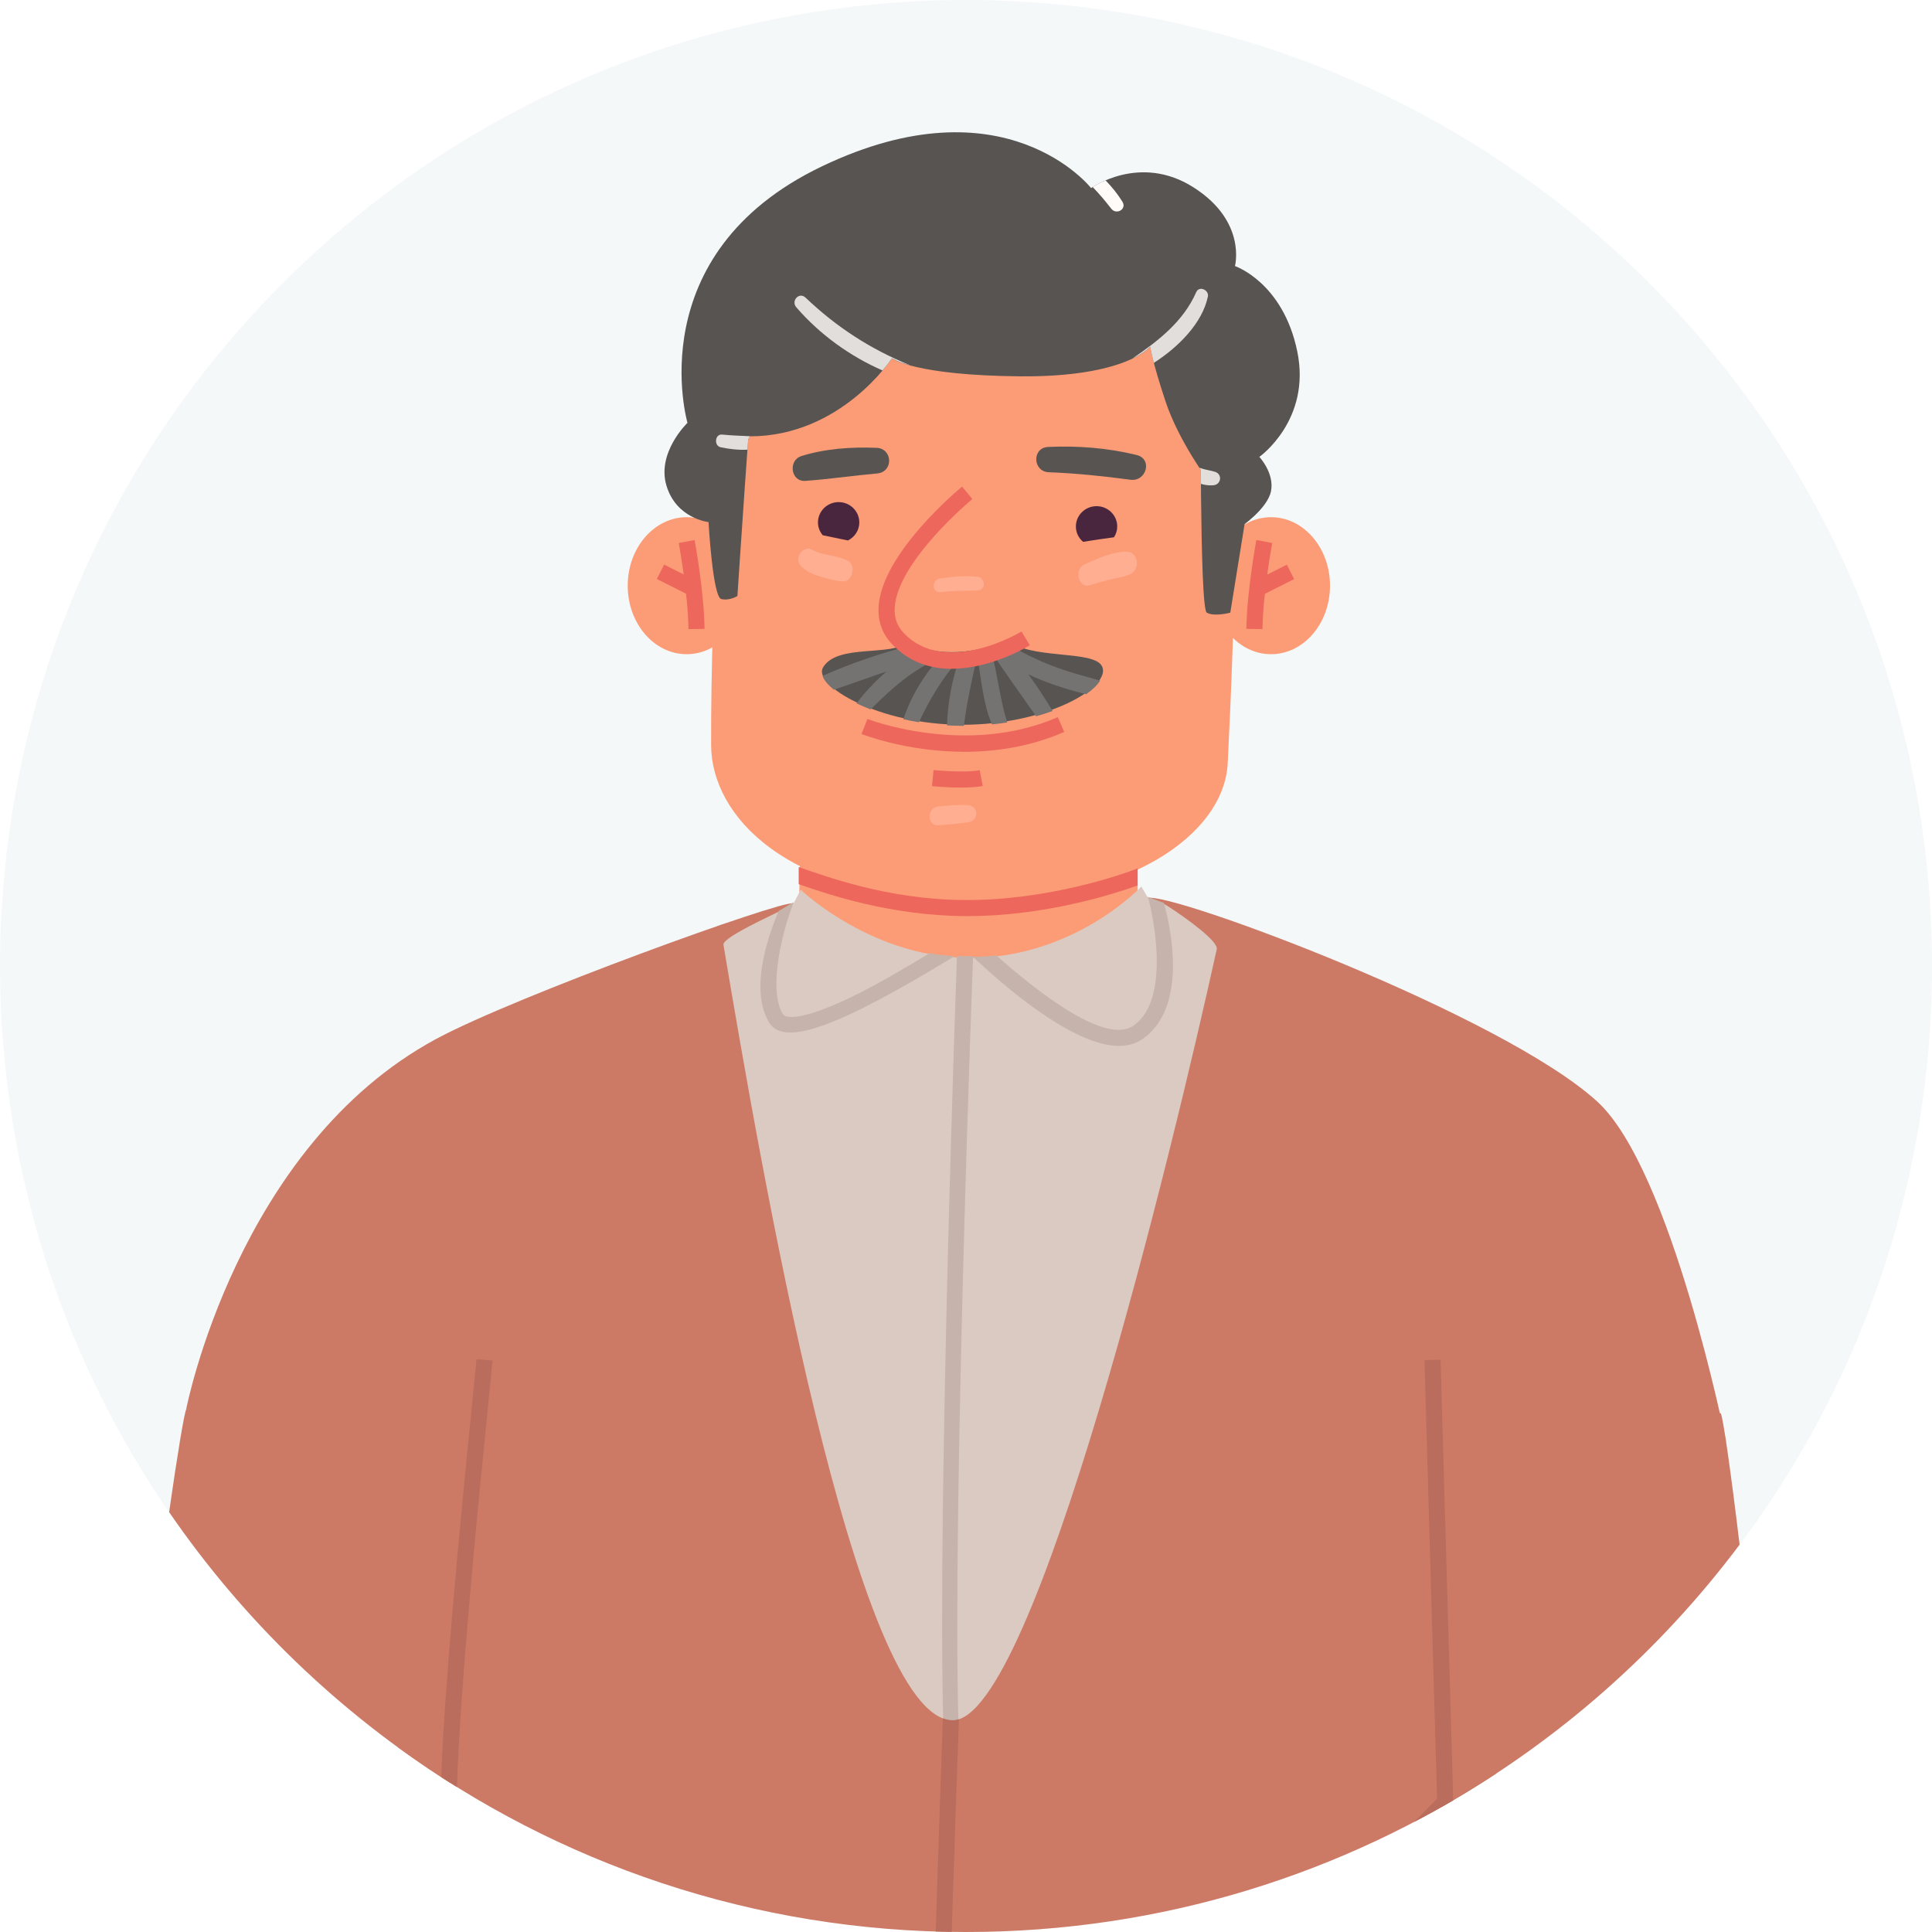 <svg width="80" height="80" viewBox="0 0 80 80" fill="none" xmlns="http://www.w3.org/2000/svg">
<g clip-path="url(#clip0_382_2710)">
<path d="M68.286 68.286C83.908 52.665 83.908 27.337 68.286 11.716C52.665 -3.905 27.338 -3.905 11.716 11.716C-3.905 27.337 -3.905 52.665 11.716 68.286C27.338 83.907 52.665 83.907 68.286 68.286Z" fill="#F5F8F9"/>
<path d="M51.881 75.971L50.693 38.049C44.008 35.732 37.472 35.97 29.704 38.339L29.413 75.971H51.883H51.881Z" fill="#DBCAC2"/>
<path d="M17.465 60.511C17.465 60.511 16.979 65.735 16.476 72.35C23.078 77.16 31.207 80 40.001 80C48.104 80 55.642 77.588 61.941 73.448C61.741 66.569 61.516 61.06 61.516 61.06L71.471 59.694C71.471 59.694 69.219 48.423 66.137 45.611C62.172 41.994 48.428 36.903 47.539 37.189C47.416 37.228 47.928 37.244 48.363 37.526C49.174 38.051 50.454 38.984 50.383 39.305C48.558 47.602 42.848 71.217 39.457 71.233C35.425 71.252 31.456 48.028 29.957 39.121C29.916 38.879 31.237 38.236 32.107 37.816C32.592 37.582 32.944 37.444 32.832 37.408C32.377 37.268 21.354 41.245 18.061 43.02C9.812 47.471 7.708 58.359 7.708 58.359C7.708 58.359 16.558 60.264 17.463 60.511H17.465Z" fill="#CC7A65"/>
<path d="M33.151 34.439L33.05 39.196C33.05 39.196 34.888 41.231 40.71 41.07C46.532 40.908 47.108 39.517 47.108 39.517V34.128L33.151 34.441V34.439Z" fill="#FC9C76"/>
<path d="M29.981 16.088C29.981 16.088 29.422 24.669 29.446 30.862C29.459 33.756 32.513 37.168 39.864 37.319C46.762 37.461 50.691 34.509 50.837 31.609C51.132 25.689 51.425 17.086 50.586 15.206C49.337 12.404 40.792 10.496 40.792 10.496C40.792 10.496 30.173 12.667 29.981 16.09V16.088Z" fill="#FC9C76"/>
<path d="M33.157 36.84C33.157 36.84 31.701 39.452 31.852 41.078C32.003 42.704 39.807 44.422 39.988 44.392C40.168 44.362 48.124 41.783 48.546 40.617C48.969 39.45 47.259 36.709 47.259 36.709C47.259 36.709 44.626 39.541 40.423 39.663C36.22 39.784 33.155 36.842 33.155 36.842L33.157 36.84Z" fill="#DBCAC2"/>
<path d="M45.631 27.589C45.291 26.894 42.575 27.334 41.707 26.48C40.539 27.059 38.722 27.259 37.666 26.561C36.922 27.217 34.671 26.633 34.078 27.641C33.654 28.36 36.352 30.011 39.858 30.011C43.365 30.011 46.047 28.431 45.633 27.589H45.631Z" fill="#575452"/>
<path d="M43.768 27.643C42.984 27.364 42.279 26.989 41.565 26.589C40.453 27.089 38.849 27.257 37.823 26.696C36.541 27.027 35.266 27.448 34.059 27.987C34.118 28.162 34.281 28.359 34.534 28.561C35.262 28.31 35.988 28.055 36.714 27.801C36.243 28.206 35.82 28.657 35.465 29.124C35.646 29.21 35.843 29.294 36.051 29.375C36.542 28.883 37.048 28.408 37.609 27.997C38.035 27.685 38.49 27.434 38.946 27.182C38.269 27.94 37.723 28.822 37.406 29.782C37.613 29.829 37.828 29.869 38.049 29.906C38.5 28.947 39.026 28.071 39.725 27.276C39.414 28.148 39.246 29.111 39.212 30.036C39.425 30.048 39.64 30.055 39.86 30.055C39.877 30.055 39.893 30.055 39.911 30.055C40.04 29.076 40.239 28.148 40.465 27.183C40.637 28.129 40.698 29.111 41.074 29.995C41.289 29.974 41.5 29.946 41.705 29.915C41.409 28.966 41.314 27.969 41.058 27.015C41.661 27.903 42.281 28.783 42.903 29.659C43.144 29.592 43.373 29.518 43.587 29.441C43.277 28.925 42.944 28.417 42.586 27.926C43.343 28.283 44.17 28.547 44.975 28.747C45.243 28.557 45.442 28.364 45.556 28.182C44.957 28.013 44.354 27.855 43.768 27.647V27.643Z" fill="#747371"/>
<path d="M39.683 71.237C39.441 62.085 40.294 39.591 40.292 39.591H39.626C39.626 39.591 38.815 61.96 39.057 71.217L39.683 71.237Z" fill="#C6B3AB"/>
<path d="M39.411 27.695C38.552 27.695 37.661 27.439 36.931 26.666C36.528 26.239 36.343 25.715 36.382 25.11C36.522 22.899 39.703 20.261 39.838 20.149L40.262 20.665C40.231 20.691 37.17 23.229 37.049 25.152C37.022 25.571 37.143 25.915 37.417 26.206C39.154 28.046 42.266 26.169 42.297 26.15L42.646 26.718C42.55 26.778 41.038 27.692 39.411 27.692V27.695Z" fill="#ED675C"/>
<path d="M39.937 31.13C37.583 31.13 35.787 30.437 35.673 30.392L35.918 29.771C35.959 29.787 40.018 31.346 43.802 29.695L44.068 30.308C42.648 30.927 41.211 31.13 39.937 31.13Z" fill="#ED675C"/>
<path d="M39.796 32.613C39.2 32.613 38.628 32.556 38.591 32.553L38.657 31.888C38.67 31.888 39.929 32.013 40.568 31.892L40.692 32.548C40.438 32.595 40.114 32.611 39.796 32.611V32.613Z" fill="#ED675C"/>
<path d="M35.11 23.221C34.633 22.97 34.075 23.015 33.609 22.756C33.26 22.563 32.835 23.135 33.184 23.457C33.433 23.689 33.691 23.798 33.995 23.882C34.303 23.968 34.621 24.07 34.94 24.071C35.296 24.073 35.459 23.403 35.112 23.221H35.11Z" fill="#FFAE92"/>
<path d="M46.696 22.849C46.114 22.812 45.446 23.133 44.905 23.37C44.458 23.564 44.658 24.38 45.119 24.234C45.4 24.147 45.684 24.07 45.968 23.996C46.249 23.924 46.551 23.896 46.816 23.768C47.222 23.573 47.135 22.875 46.694 22.847L46.696 22.849Z" fill="#FFAE92"/>
<path d="M40.07 33.337C39.661 33.314 39.258 33.351 38.852 33.395C38.359 33.448 38.372 34.219 38.872 34.172C39.279 34.133 39.684 34.112 40.089 34.053C40.54 33.986 40.54 33.363 40.071 33.337H40.07Z" fill="#FFAE92"/>
<path d="M28.434 27.089C29.783 27.089 30.876 25.819 30.876 24.252C30.876 22.686 29.783 21.416 28.434 21.416C27.085 21.416 25.992 22.686 25.992 24.252C25.992 25.819 27.085 27.089 28.434 27.089Z" fill="#FC9C76"/>
<path d="M52.631 27.089C53.98 27.089 55.073 25.819 55.073 24.252C55.073 22.686 53.98 21.416 52.631 21.416C51.283 21.416 50.19 22.686 50.19 24.252C50.19 25.819 51.283 27.089 52.631 27.089Z" fill="#FC9C76"/>
<path d="M28.508 26.05C28.485 24.531 28.108 22.503 28.105 22.484L28.761 22.361C28.776 22.445 29.15 24.462 29.174 26.039L28.506 26.05H28.508Z" fill="#ED675C"/>
<path d="M27.5 23.378L27.199 23.975L28.693 24.727L28.993 24.13L27.5 23.378Z" fill="#ED675C"/>
<path d="M52.278 26.05L51.609 26.039C51.634 24.462 52.008 22.445 52.023 22.361L52.679 22.484C52.676 22.505 52.3 24.531 52.276 26.05H52.278Z" fill="#ED675C"/>
<path d="M53.286 23.383L51.793 24.134L52.093 24.731L53.587 23.98L53.286 23.383Z" fill="#ED675C"/>
<path d="M36.293 18.544C35.266 18.5 34.163 18.577 33.179 18.886C32.63 19.06 32.74 19.954 33.344 19.912C34.337 19.842 35.328 19.693 36.319 19.605C37.001 19.546 36.975 18.572 36.291 18.542L36.293 18.544Z" fill="#575452"/>
<path d="M47.065 18.84C45.874 18.549 44.625 18.449 43.401 18.507C42.724 18.538 42.759 19.528 43.427 19.554C44.566 19.598 45.683 19.714 46.811 19.865C47.469 19.952 47.739 19.007 47.065 18.84Z" fill="#575452"/>
<path d="M29.339 21.619C29.339 21.619 29.511 24.729 29.869 24.806C30.227 24.884 30.535 24.678 30.535 24.678C30.535 24.678 31.125 15.665 31.226 15.358C31.328 15.051 34.516 12.081 40.629 11.825C46.742 11.569 49.637 15.411 49.688 15.614C49.738 15.82 49.661 25.191 49.97 25.369C50.277 25.548 50.944 25.369 50.944 25.369L51.533 21.719L51.379 14.564C51.379 14.564 49.351 9.013 40.827 9.164C32.303 9.315 29.351 13.823 29.446 14.241C29.541 14.658 29.339 21.619 29.339 21.619Z" fill="#575452"/>
<path d="M29.339 21.619C29.339 21.619 28.004 21.477 27.595 20.105C27.187 18.732 28.467 17.509 28.467 17.509C28.467 17.509 26.438 10.524 34.033 6.889C41.629 3.252 45.181 7.789 45.181 7.789C45.181 7.789 47.184 6.342 49.411 7.752C51.637 9.162 51.137 11.017 51.137 11.017C51.137 11.017 53.121 11.685 53.715 14.541C54.31 17.396 52.147 18.919 52.147 18.919C52.147 18.919 52.772 19.587 52.631 20.33C52.491 21.072 51.344 21.845 51.344 21.845L50.042 19.917C50.042 19.917 48.818 18.289 48.262 16.621C47.706 14.951 47.63 14.358 47.63 14.358C47.63 14.358 46.625 15.62 42.248 15.583C37.871 15.546 36.929 14.841 36.929 14.841C36.929 14.841 34.83 18.068 31.046 18.068L29.339 21.624V21.619Z" fill="#575452"/>
<path d="M35.11 22.38C35.389 22.242 35.582 21.961 35.582 21.633C35.582 21.168 35.198 20.791 34.726 20.791C34.254 20.791 33.87 21.168 33.87 21.633C33.87 21.835 33.946 22.017 34.067 22.163C34.416 22.233 34.763 22.31 35.11 22.38Z" fill="#49263E"/>
<path d="M44.849 22.436C45.274 22.366 45.702 22.305 46.128 22.247C46.212 22.117 46.262 21.965 46.262 21.8C46.262 21.335 45.877 20.959 45.406 20.959C44.934 20.959 44.55 21.337 44.55 21.8C44.55 22.056 44.665 22.282 44.849 22.436Z" fill="#49263E"/>
<path d="M7.71 58.359C7.629 58.515 7.35 60.188 7.003 62.613C10.08 67.093 14.044 70.915 18.644 73.826C18.665 70.466 20.859 58.731 19.759 57.468C18.538 56.063 7.71 58.361 7.71 58.361V58.359Z" fill="#CC7A65"/>
<path d="M71.256 58.527C71.256 58.527 60.029 56.062 58.806 57.466C57.585 58.871 60.431 73.206 59.841 74.609C59.822 74.657 59.78 74.724 59.72 74.806C64.535 72.071 68.73 68.368 72.033 63.96C71.668 60.914 71.349 58.708 71.256 58.527Z" fill="#CC7A65"/>
<path d="M47.106 35.956C46.404 36.242 43.301 37.298 39.905 37.268C36.707 37.244 34.125 36.26 33.072 35.902V36.612C34.3 37.04 36.861 37.912 39.966 37.935C40.01 37.935 39.998 37.935 40.042 37.935C43.247 37.935 46.053 37.042 47.106 36.665V35.955V35.956Z" fill="#ED675C"/>
<path d="M48.191 37.384L47.539 37.145C47.551 37.186 48.661 41.291 46.923 42.477C45.728 43.292 42.815 40.947 41.253 39.559C40.955 39.605 40.589 39.61 40.29 39.622C41.504 40.764 44.4 43.308 46.327 43.308C46.686 43.308 47.018 43.224 47.3 43.029C49.433 41.573 48.244 37.572 48.191 37.386V37.384Z" fill="#C6B3AB"/>
<path d="M38.503 39.465C37.605 40.005 36.312 40.779 35.202 41.31C32.795 42.459 32.453 42.05 32.421 41.999C31.77 40.945 32.44 38.389 32.874 37.352L32.244 37.721C32.072 38.135 30.907 40.814 31.855 42.349C32.483 43.366 34.791 42.48 39.522 39.596C39.187 39.563 38.834 39.549 38.506 39.465H38.503Z" fill="#C6B3AB"/>
<path d="M39.042 71.149C38.979 72.91 38.865 76.154 38.747 79.98C38.968 79.987 39.189 79.99 39.41 79.994C39.503 76.952 39.605 73.954 39.708 71.186C39.624 71.212 39.542 71.231 39.459 71.231C39.321 71.231 39.182 71.203 39.044 71.149H39.042Z" fill="#BA6D5D"/>
<path d="M60.174 74.546L59.651 56.299L58.985 56.319L59.506 74.48C59.339 74.65 59.008 74.985 58.551 75.448C59.101 75.16 59.643 74.86 60.176 74.548L60.174 74.546Z" fill="#BA6D5D"/>
<path d="M19.543 58.189C18.961 63.978 18.401 69.951 18.271 73.587C18.487 73.728 18.705 73.864 18.922 73.999C19.052 69.742 19.852 61.771 20.206 58.255C20.301 57.321 20.368 56.643 20.394 56.336L19.729 56.28C19.703 56.584 19.636 57.257 19.541 58.191L19.543 58.189Z" fill="#BA6D5D"/>
<path d="M33.353 12.323C33.09 12.072 32.744 12.46 32.972 12.723C33.935 13.837 35.179 14.744 36.544 15.34C36.801 15.037 36.933 14.834 36.933 14.834C36.933 14.834 37.114 14.969 37.682 15.123C36.049 14.458 34.649 13.555 33.354 12.322L33.353 12.323Z" fill="#E2DEDC"/>
<path d="M50.016 12.287C50.074 12.011 49.658 11.815 49.533 12.097C49.004 13.309 47.958 14.121 46.892 14.844C47.444 14.583 47.628 14.353 47.628 14.353C47.628 14.353 47.653 14.548 47.778 15.025C48.784 14.385 49.786 13.381 50.014 12.287H50.016Z" fill="#E2DEDC"/>
<path d="M46.016 8.643C46.227 8.913 46.665 8.662 46.479 8.357C46.283 8.036 46.042 7.74 45.778 7.468C45.52 7.578 45.336 7.687 45.246 7.745C45.52 8.027 45.772 8.329 46.016 8.643Z" fill="#FFFBF8"/>
<path d="M29.845 18.521C30.202 18.597 30.581 18.639 30.951 18.62C30.962 18.479 30.973 18.339 30.981 18.202L31.048 18.064C31.06 18.064 31.073 18.064 31.087 18.064C30.69 18.044 30.297 18.035 29.902 17.995C29.601 17.963 29.553 18.46 29.845 18.521Z" fill="#E2DEDC"/>
<path d="M50.312 19.537C50.153 19.486 49.984 19.465 49.824 19.419C49.77 19.403 49.717 19.388 49.665 19.37C49.686 19.4 49.705 19.431 49.724 19.46C49.724 19.651 49.728 19.844 49.73 20.037C49.903 20.088 50.084 20.11 50.252 20.093C50.57 20.058 50.624 19.637 50.314 19.537H50.312Z" fill="#E2DEDC"/>
<path d="M40.457 23.88C39.947 23.828 39.429 23.88 38.924 23.954C38.571 24.006 38.571 24.563 38.938 24.519C39.45 24.459 39.959 24.463 40.471 24.447C40.848 24.436 40.81 23.915 40.457 23.878V23.88Z" fill="#FFAE92"/>
</g>
<defs>
<clipPath id="clip0_382_2710">
<rect width="80" height="80" fill="white"/>
</clipPath>
</defs>
</svg>
